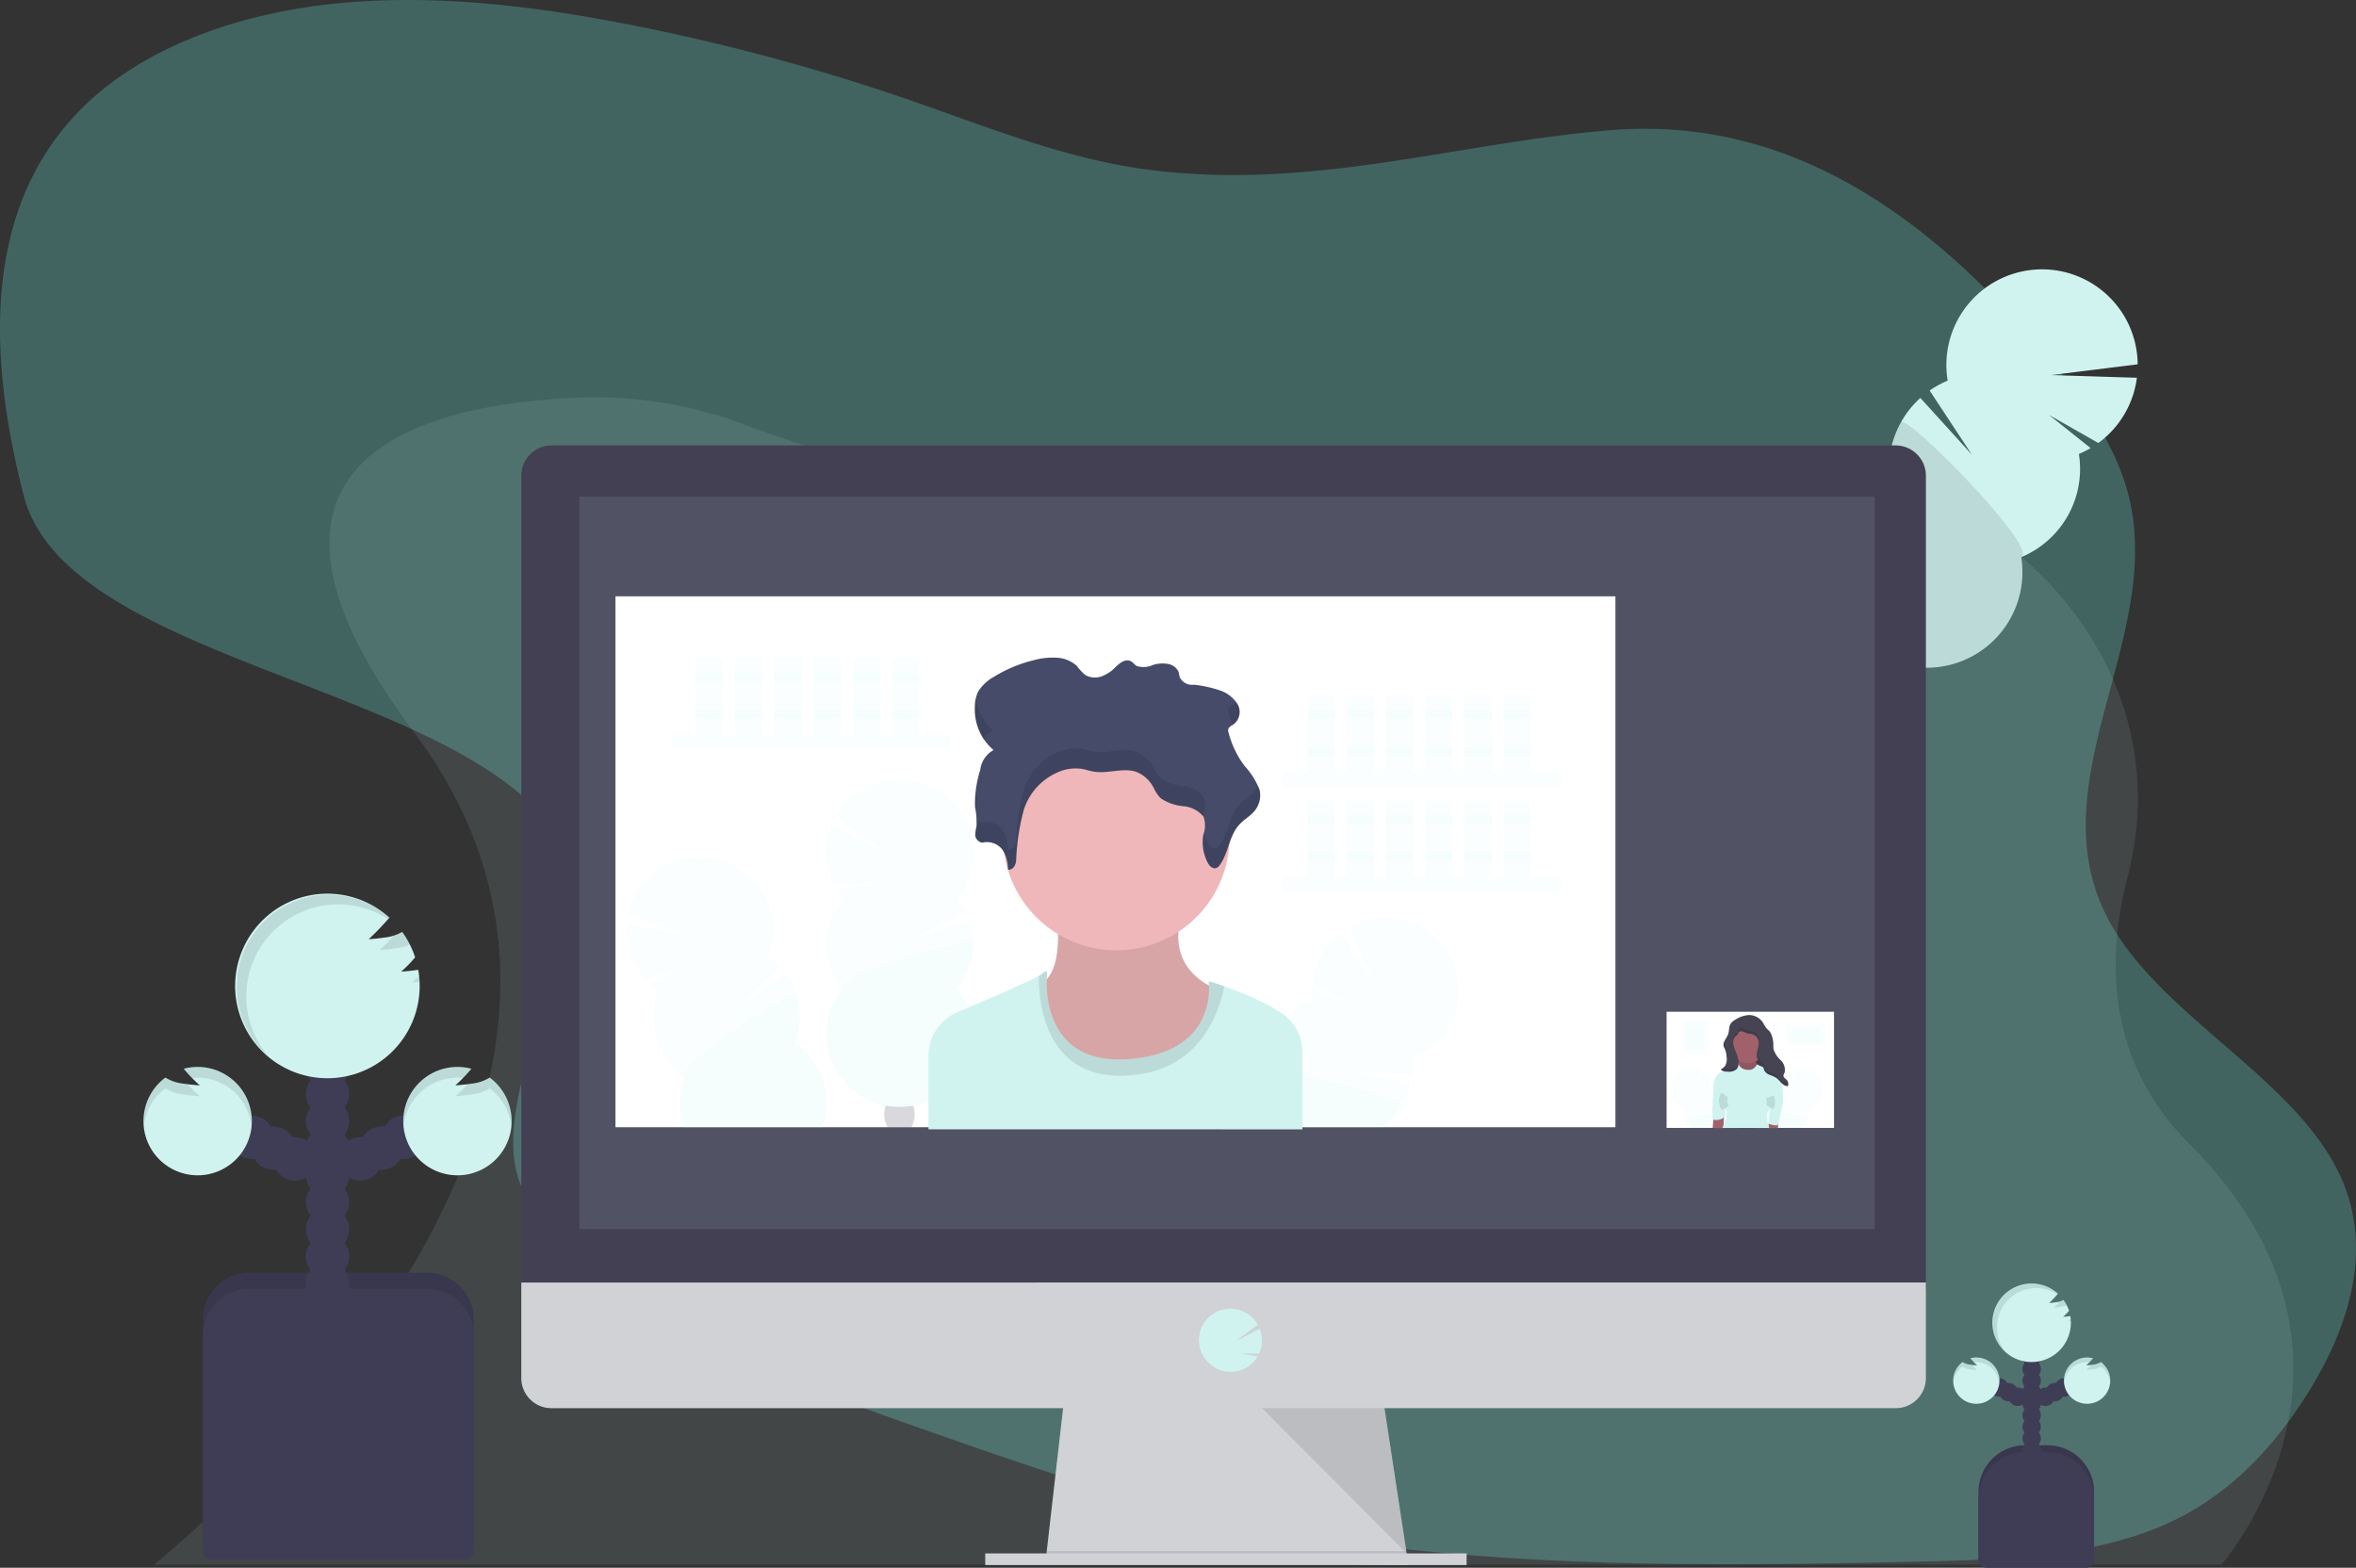 <svg xmlns="http://www.w3.org/2000/svg" width="285.984" height="190.324" viewBox="0 0 285.984 190.324">
  <rect x="0" y="0" width="285.984" height="190.324" fill="#333333" stroke="none"/>
  <g id="Group_570" data-name="Group 570" transform="translate(498.172 -1094.293)">
    <path id="Path_3057" data-name="Path 3057" d="M219.158,61.718c-10.239-1.286-19.817-5.236-29.482-8.576a253.922,253.922,0,0,0-32.831-8.884c-11.841-2.37-24.047-3.915-35.919-2.811S97.474,46.526,89.9,53.79c-12.827,12.321-11.745,31-7.508,47.458,5.028,19.53,49.1,22.613,63.329,39.247,10.113,11.824-12.577,38.282,0,48.443,7.11,5.733,14.286,11.507,22.591,16.015,7.726,4.189,16.256,7.192,24.726,10.152,9.044,3.164,18.11,6.346,27.449,8.766,29.806,7.721,61.183,7.48,91.863,6.792,10.8-.239,22.083-.633,31.141-5.049,7.058-3.452,12.088-9.045,15.9-15.008,4.986-7.813,8.135-17.137,4.594-25.851-5.22-12.853-23.111-20.425-29.067-33.083-7.632-16.242,7.193-33.411,3-50.318-1.745-7.034-6.665-13.391-11.879-19.32C313.6,67.9,297.067,55.021,274.85,56.9,256.039,58.491,238.882,64.2,219.158,61.718Z" transform="translate(-577.684 1053.208)" fill="#63d7cb" opacity="0.3"/>
    <g id="Group_569" data-name="Group 569" transform="translate(301.239 -96)">
      <path id="Path_2987" data-name="Path 2987" d="M284.745,301.1a42.7,42.7,0,0,1-3.706,7.118,30.806,30.806,0,0,1-2.245,3.085l-.025.029H27.8l.045-.032c.226-.176,1.551-1.249,3.613-3.085,1.479-1.319,3.335-3.031,5.42-5.09,17.047-16.767,49.794-56.456,22.521-92.814-25.353-33.8,1.944-39.935,19.952-40.648a51.545,51.545,0,0,1,20.295,3.317,180.129,180.129,0,0,0,43.331,10.23q.976.111,1.969.212a189.736,189.736,0,0,0,31.566.571h0c.309-.016.621-.038.935-.061a187.828,187.828,0,0,0,30.875-4.778c.657-.16,1.305-.312,1.951-.452,33.79-7.818,64.94,18.827,57.154,48.941-2.882,11.135-2.15,23.009,7.452,32.611C290.584,275.94,288.672,291.377,284.745,301.1Z" transform="translate(-808.535 1068.907)" fill="#d0f3f0" opacity="0.1"/>
      <ellipse id="Ellipse_284" data-name="Ellipse 284" cx="3.173" cy="2.423" rx="3.173" ry="2.423" transform="matrix(0.488, -0.873, 0.873, 0.488, -582.95, 1286.042)" fill="#3f3d56"/>
      <ellipse id="Ellipse_285" data-name="Ellipse 285" cx="3.173" cy="2.423" rx="3.173" ry="2.423" transform="matrix(0.488, -0.873, 0.873, 0.488, -581.058, 1282.657)" fill="#3f3d56"/>
      <ellipse id="Ellipse_286" data-name="Ellipse 286" cx="3.173" cy="2.423" rx="3.173" ry="2.423" transform="matrix(0.488, -0.873, 0.873, 0.488, -579.165, 1279.273)" fill="#3f3d56"/>
      <ellipse id="Ellipse_287" data-name="Ellipse 287" cx="3.173" cy="2.423" rx="3.173" ry="2.423" transform="matrix(0.488, -0.873, 0.873, 0.488, -577.273, 1275.886)" fill="#3f3d56"/>
      <ellipse id="Ellipse_288" data-name="Ellipse 288" cx="3.173" cy="2.423" rx="3.173" ry="2.423" transform="matrix(0.488, -0.873, 0.873, 0.488, -575.383, 1272.503)" fill="#3f3d56"/>
      <ellipse id="Ellipse_289" data-name="Ellipse 289" cx="3.173" cy="2.423" rx="3.173" ry="2.423" transform="matrix(0.488, -0.873, 0.873, 0.488, -573.489, 1269.118)" fill="#3f3d56"/>
      <ellipse id="Ellipse_290" data-name="Ellipse 290" cx="3.173" cy="2.423" rx="3.173" ry="2.423" transform="matrix(0.488, -0.873, 0.873, 0.488, -571.596, 1265.734)" fill="#3f3d56"/>
      <path id="Path_2988" data-name="Path 2988" d="M959.425,123.242a11.833,11.833,0,0,0,1.436-.718l-5.047-4.022,5.982,3.405a11.633,11.633,0,0,0,4.681-7.92l-10.4-.325,10.494-1.308a11.61,11.61,0,1,0-23.063,1.983,11.667,11.667,0,0,0-2.188,1.2l5.124,7.782-6.249-6.883a11.612,11.612,0,0,0-3.688,10.429,11.607,11.607,0,1,0,15.93,8.9,11.605,11.605,0,0,0,7-12.529Z" transform="translate(-1506.501 1122.165)" fill="#d0f3f0"/>
      <path id="Path_2989" data-name="Path 2989" d="M937.827,182.811a11.578,11.578,0,0,0-1.323,7.477,11.607,11.607,0,1,0,15.93,8.9C954.744,198.228,938.464,181.682,937.827,182.811Z" transform="translate(-1506.501 1058.744)" opacity="0.1"/>
      <path id="Path_2990" data-name="Path 2990" d="M992.036,631.77h2.735a5.646,5.646,0,0,1,5.646,5.646v8.38H986.39v-8.38A5.646,5.646,0,0,1,992.036,631.77Z" transform="translate(-1545.64 733.979)" fill="#3f3d56"/>
      <path id="Path_2991" data-name="Path 2991" d="M992.036,631.77h2.735a5.646,5.646,0,0,1,5.646,5.646v8.38H986.39v-8.38A5.646,5.646,0,0,1,992.036,631.77Z" transform="translate(-1545.64 733.979)" opacity="0.1"/>
      <circle id="Ellipse_291" data-name="Ellipse 291" cx="1.122" cy="1.122" r="1.122" transform="translate(-553.918 1366.591)" fill="#3f3d56"/>
      <circle id="Ellipse_292" data-name="Ellipse 292" cx="1.122" cy="1.122" r="1.122" transform="translate(-553.918 1365.189)" fill="#3f3d56"/>
      <circle id="Ellipse_293" data-name="Ellipse 293" cx="1.122" cy="1.122" r="1.122" transform="translate(-553.918 1363.784)" fill="#3f3d56"/>
      <circle id="Ellipse_294" data-name="Ellipse 294" cx="1.122" cy="1.122" r="1.122" transform="translate(-553.918 1362.382)" fill="#3f3d56"/>
      <circle id="Ellipse_295" data-name="Ellipse 295" cx="1.122" cy="1.122" r="1.122" transform="translate(-553.918 1360.979)" fill="#3f3d56"/>
      <circle id="Ellipse_296" data-name="Ellipse 296" cx="1.122" cy="1.122" r="1.122" transform="translate(-553.918 1359.577)" fill="#3f3d56"/>
      <circle id="Ellipse_297" data-name="Ellipse 297" cx="1.122" cy="1.122" r="1.122" transform="translate(-553.918 1358.175)" fill="#3f3d56"/>
      <circle id="Ellipse_298" data-name="Ellipse 298" cx="1.122" cy="1.122" r="1.122" transform="translate(-552.236 1358.735)" fill="#3f3d56"/>
      <circle id="Ellipse_299" data-name="Ellipse 299" cx="1.122" cy="1.122" r="1.122" transform="translate(-551.113 1358.175)" fill="#3f3d56"/>
      <circle id="Ellipse_300" data-name="Ellipse 300" cx="1.122" cy="1.122" r="1.122" transform="translate(-549.991 1357.612)" fill="#3f3d56"/>
      <circle id="Ellipse_301" data-name="Ellipse 301" cx="1.122" cy="1.122" r="1.122" transform="translate(-553.918 1356.772)" fill="#3f3d56"/>
      <circle id="Ellipse_302" data-name="Ellipse 302" cx="1.122" cy="1.122" r="1.122" transform="translate(-553.918 1355.37)" fill="#3f3d56"/>
      <circle id="Ellipse_303" data-name="Ellipse 303" cx="1.122" cy="1.122" r="1.122" transform="translate(-553.918 1353.965)" fill="#3f3d56"/>
      <circle id="Ellipse_304" data-name="Ellipse 304" cx="1.122" cy="1.122" r="1.122" transform="translate(-553.918 1352.563)" fill="#3f3d56"/>
      <path id="Path_2992" data-name="Path 2992" d="M1025.447,649.952q-.418.061-.84.088a6.441,6.441,0,0,0,.723-.741,4.733,4.733,0,0,0-.677-1.317,2.334,2.334,0,0,1-.9.287c-.278.041-.558.07-.838.088a15.027,15.027,0,0,0,1.073-1.129,4.765,4.765,0,1,0,1.565,3.525,4.67,4.67,0,0,0-.072-.82Z" transform="translate(-1573.59 700.116)" fill="#d0f3f0"/>
      <path id="Path_2993" data-name="Path 2993" d="M1059,686.313a2.208,2.208,0,0,1-.944.316c-.278.041-.558.07-.838.088a8.23,8.23,0,0,0,.831-.863,2.9,2.9,0,0,0-.718-.095,2.809,2.809,0,1,0,1.669.553Z" transform="translate(-1603.394 669.33)" fill="#d0f3f0"/>
      <circle id="Ellipse_305" data-name="Ellipse 305" cx="1.122" cy="1.122" r="1.122" transform="translate(-555.603 1358.735)" fill="#3f3d56"/>
      <circle id="Ellipse_306" data-name="Ellipse 306" cx="1.122" cy="1.122" r="1.122" transform="translate(-556.725 1358.175)" fill="#3f3d56"/>
      <circle id="Ellipse_307" data-name="Ellipse 307" cx="1.122" cy="1.122" r="1.122" transform="translate(-557.845 1357.612)" fill="#3f3d56"/>
      <path id="Path_2994" data-name="Path 2994" d="M996.108,686.313a2.208,2.208,0,0,0,.944.316c.278.041.558.07.838.088a8.231,8.231,0,0,1-.831-.863,2.9,2.9,0,0,1,.718-.095,2.809,2.809,0,1,1-1.669.553Z" transform="translate(-1557.297 669.33)" fill="#d0f3f0"/>
      <path id="Path_2995" data-name="Path 2995" d="M992.036,635.5h2.735a5.646,5.646,0,0,1,5.646,5.646v7.423a.957.957,0,0,1-.957.958H987.348a.958.958,0,0,1-.958-.958v-7.423A5.646,5.646,0,0,1,992.036,635.5Z" transform="translate(-1545.64 731.091)" fill="#3f3d56"/>
      <g id="Group_561" data-name="Group 561" transform="translate(-557.5 1346.173)" opacity="0.1">
        <path id="Path_2996" data-name="Path 2996" d="M1056.9,664.88a3.659,3.659,0,0,1-.364.343,3.635,3.635,0,0,0,.384-.034C1056.919,665.085,1056.915,664.982,1056.9,664.88Z" transform="translate(-1047.462 -660.678)"/>
        <path id="Path_2997" data-name="Path 2997" d="M1049.09,655.735c.28-.018.56-.047.838-.088a2.627,2.627,0,0,0,.729-.2,5.125,5.125,0,0,0-.393-.648,1.7,1.7,0,0,1-.452.192A6.68,6.68,0,0,1,1049.09,655.735Z" transform="translate(-1041.694 -652.875)"/>
        <path id="Path_2998" data-name="Path 2998" d="M1016.834,651.544a4.76,4.76,0,0,1,7.339-4.011l.072-.077a4.765,4.765,0,1,0-6.283,7.165A4.742,4.742,0,0,1,1016.834,651.544Z" transform="translate(-1016.34 -646.275)"/>
      </g>
      <g id="Group_562" data-name="Group 562" transform="translate(-548.864 1355.09)" opacity="0.1">
        <path id="Path_2999" data-name="Path 2999" d="M1066.48,689.153c.28-.02.56-.05.838-.09a2.208,2.208,0,0,0,.944-.314,2.8,2.8,0,0,1,1.129,1.987,2.643,2.643,0,0,0,.016-.3,2.8,2.8,0,0,0-1.129-2.258,2.208,2.208,0,0,1-.944.316l-.226.027A5.558,5.558,0,0,1,1066.48,689.153Z" transform="translate(-1063.793 -687.633)"/>
        <path id="Path_3000" data-name="Path 3000" d="M1057.385,686.32a1.289,1.289,0,0,1,.28.02c.147-.156.291-.323.438-.486a2.9,2.9,0,0,0-.718-.095,2.8,2.8,0,0,0-2.8,2.8,1.923,1.923,0,0,0,.014.28A2.807,2.807,0,0,1,1057.385,686.32Z" transform="translate(-1054.58 -685.76)"/>
      </g>
      <g id="Group_563" data-name="Group 563" transform="translate(-562.343 1355.09)" opacity="0.1">
        <path id="Path_3001" data-name="Path 3001" d="M997.817,689.153c-.28-.02-.56-.05-.838-.09a2.208,2.208,0,0,1-.944-.314,2.8,2.8,0,0,0-1.129,1.987,2.615,2.615,0,0,1-.016-.3,2.8,2.8,0,0,1,1.129-2.258,2.209,2.209,0,0,0,.944.316l.226.027A5.751,5.751,0,0,0,997.817,689.153Z" transform="translate(-994.89 -687.633)"/>
        <path id="Path_3002" data-name="Path 3002" d="M1004.888,686.32a1.289,1.289,0,0,0-.28.02c-.147-.156-.291-.323-.438-.486a2.9,2.9,0,0,1,.718-.095,2.8,2.8,0,0,1,2.8,2.8,1.89,1.89,0,0,1-.014.28A2.807,2.807,0,0,0,1004.888,686.32Z" transform="translate(-1002.074 -685.76)"/>
      </g>
      <path id="Path_3003" data-name="Path 3003" d="M37.646,539H59.221a5.646,5.646,0,0,1,5.646,5.646v27.209H32V544.646A5.646,5.646,0,0,1,37.646,539Z" transform="translate(-806.774 805.799)" fill="#3f3d56"/>
      <path id="Path_3004" data-name="Path 3004" d="M37.646,539H59.221a5.646,5.646,0,0,1,5.646,5.646v27.209H32V544.646A5.646,5.646,0,0,1,37.646,539Z" transform="translate(-806.774 805.799)" opacity="0.1"/>
      <circle id="Ellipse_308" data-name="Ellipse 308" cx="2.629" cy="2.629" r="2.629" transform="translate(-762.279 1346.762)" fill="#3f3d56"/>
      <circle id="Ellipse_309" data-name="Ellipse 309" cx="2.629" cy="2.629" r="2.629" transform="translate(-762.279 1343.476)" fill="#3f3d56"/>
      <circle id="Ellipse_310" data-name="Ellipse 310" cx="2.629" cy="2.629" r="2.629" transform="translate(-762.279 1340.188)" fill="#3f3d56"/>
      <circle id="Ellipse_311" data-name="Ellipse 311" cx="2.629" cy="2.629" r="2.629" transform="translate(-762.279 1336.902)" fill="#3f3d56"/>
      <circle id="Ellipse_312" data-name="Ellipse 312" cx="2.629" cy="2.629" r="2.629" transform="translate(-762.279 1333.614)" fill="#3f3d56"/>
      <circle id="Ellipse_313" data-name="Ellipse 313" cx="2.629" cy="2.629" r="2.629" transform="translate(-762.279 1330.328)" fill="#3f3d56"/>
      <circle id="Ellipse_314" data-name="Ellipse 314" cx="2.629" cy="2.629" r="2.629" transform="translate(-762.279 1327.043)" fill="#3f3d56"/>
      <circle id="Ellipse_315" data-name="Ellipse 315" cx="2.629" cy="2.629" r="2.629" transform="translate(-758.336 1328.357)" fill="#3f3d56"/>
      <circle id="Ellipse_316" data-name="Ellipse 316" cx="2.629" cy="2.629" r="2.629" transform="translate(-755.707 1327.043)" fill="#3f3d56"/>
      <circle id="Ellipse_317" data-name="Ellipse 317" cx="2.629" cy="2.629" r="2.629" transform="translate(-753.076 1325.726)" fill="#3f3d56"/>
      <circle id="Ellipse_318" data-name="Ellipse 318" cx="2.629" cy="2.629" r="2.629" transform="translate(-762.279 1323.755)" fill="#3f3d56"/>
      <circle id="Ellipse_319" data-name="Ellipse 319" cx="2.629" cy="2.629" r="2.629" transform="translate(-762.279 1320.469)" fill="#3f3d56"/>
      <circle id="Ellipse_320" data-name="Ellipse 320" cx="2.629" cy="2.629" r="2.629" transform="translate(-762.279 1317.181)" fill="#3f3d56"/>
      <circle id="Ellipse_321" data-name="Ellipse 321" cx="2.629" cy="2.629" r="2.629" transform="translate(-762.279 1313.895)" fill="#3f3d56"/>
      <path id="Path_3005" data-name="Path 3005" d="M93.592,445.7q-.978.142-1.965.208a15.307,15.307,0,0,0,1.691-1.737,11.145,11.145,0,0,0-1.567-3.085,5.36,5.36,0,0,1-2.1.677c-.65.095-1.308.165-1.965.21a35.423,35.423,0,0,0,2.513-2.62,11.2,11.2,0,1,0,3.5,6.337Z" transform="translate(-842.341 862.34)" fill="#d0f3f0"/>
      <path id="Path_3006" data-name="Path 3006" d="M172.358,530.854a5.175,5.175,0,0,1-2.211.736c-.653.1-1.307.165-1.965.21a18.49,18.49,0,0,0,1.947-2.019,6.578,6.578,0,1,0,2.229,1.073Z" transform="translate(-912.324 790.256)" fill="#d0f3f0"/>
      <circle id="Ellipse_322" data-name="Ellipse 322" cx="2.629" cy="2.629" r="2.629" transform="translate(-766.224 1328.357)" fill="#3f3d56"/>
      <circle id="Ellipse_323" data-name="Ellipse 323" cx="2.629" cy="2.629" r="2.629" transform="translate(-768.853 1327.043)" fill="#3f3d56"/>
      <circle id="Ellipse_324" data-name="Ellipse 324" cx="2.629" cy="2.629" r="2.629" transform="translate(-771.481 1325.726)" fill="#3f3d56"/>
      <path id="Path_3007" data-name="Path 3007" d="M24.872,530.854a5.175,5.175,0,0,0,2.213.736c.65.1,1.305.165,1.962.21a18.49,18.49,0,0,1-1.947-2.019,6.578,6.578,0,1,1-2.229,1.073Z" transform="translate(-804.207 790.256)" fill="#d0f3f0"/>
      <path id="Path_3008" data-name="Path 3008" d="M37.646,547.69H59.221a5.646,5.646,0,0,1,5.646,5.646V579.6a.958.958,0,0,1-.957.957H32.962A.957.957,0,0,1,32,579.6V553.336A5.646,5.646,0,0,1,37.646,547.69Z" transform="translate(-806.774 799.072)" fill="#3f3d56"/>
      <g id="Group_564" data-name="Group 564" transform="translate(-770.669 1298.92)" opacity="0.1">
        <path id="Path_3009" data-name="Path 3009" d="M167.409,480.61a8.5,8.5,0,0,1-.849.8c.3-.02.6-.047.9-.077C167.452,481.093,167.436,480.849,167.409,480.61Z" transform="translate(-145.291 -470.767)"/>
        <path id="Path_3010" data-name="Path 3010" d="M149.1,459.224c.657-.045,1.312-.113,1.962-.21a6.258,6.258,0,0,0,1.712-.452,11.414,11.414,0,0,0-.921-1.522,3.879,3.879,0,0,1-1.052.452,15.626,15.626,0,0,1-1.7,1.732Z" transform="translate(-131.774 -452.52)"/>
        <path id="Path_3011" data-name="Path 3011" d="M73.532,449.372a11.153,11.153,0,0,1,17.2-9.4c.056-.059.113-.124.169-.181A11.164,11.164,0,1,0,76.18,456.586,11.113,11.113,0,0,1,73.532,449.372Z" transform="translate(-72.374 -437.025)"/>
      </g>
      <g id="Group_565" data-name="Group 565" transform="translate(-750.453 1319.816)" opacity="0.1">
        <path id="Path_3012" data-name="Path 3012" d="M189.85,537.551q.985-.063,1.965-.21a5.166,5.166,0,0,0,2.211-.736,6.563,6.563,0,0,1,2.633,4.654,6.88,6.88,0,0,0,.036-.693,6.549,6.549,0,0,0-2.662-5.275,5.177,5.177,0,0,1-2.211.736c-.174.025-.346.045-.517.065A13.02,13.02,0,0,1,189.85,537.551Z" transform="translate(-183.538 -533.996)"/>
        <path id="Path_3013" data-name="Path 3013" d="M168.471,530.869a6.352,6.352,0,0,1,.659.045c.343-.366.677-.754,1.023-1.129a6.549,6.549,0,0,0-8.254,6.348c0,.226.011.452.032.657A6.574,6.574,0,0,1,168.471,530.869Z" transform="translate(-161.9 -529.56)"/>
      </g>
      <g id="Group_566" data-name="Group 566" transform="translate(-782 1319.816)" opacity="0.1">
        <path id="Path_3014" data-name="Path 3014" d="M29.038,537.551q-.985-.063-1.962-.21a5.115,5.115,0,0,1-2.213-.736,6.563,6.563,0,0,0-2.626,4.654,6.876,6.876,0,0,1-.036-.693,6.549,6.549,0,0,1,2.665-5.275,5.176,5.176,0,0,0,2.213.736c.172.025.343.045.515.065a13.213,13.213,0,0,0,1.445,1.459Z" transform="translate(-22.2 -533.996)"/>
        <path id="Path_3015" data-name="Path 3015" d="M45.542,530.869a6.351,6.351,0,0,0-.659.045c-.343-.366-.677-.754-1.023-1.129a6.549,6.549,0,0,1,8.254,6.348,4.436,4.436,0,0,1-.032.657A6.574,6.574,0,0,0,45.542,530.869Z" transform="translate(-38.969 -529.56)"/>
      </g>
      <path id="Path_3016" data-name="Path 3016" d="M529.016,626.464,484.98,625.9l.129-1.129,2.13-18.63h38.672l2.845,18.63.217,1.411Z" transform="translate(-1157.46 753.821)" fill="#d0d2d5"/>
      <path id="Path_3017" data-name="Path 3017" d="M528.973,690.051H507l-22.018-.282.129-1.129h43.647Z" transform="translate(-1157.46 689.951)" opacity="0.1"/>
      <rect id="Rectangle_1415" data-name="Rectangle 1415" width="58.432" height="1.411" transform="translate(-679.819 1378.874)" fill="#d0d2d5"/>
      <path id="Path_3018" data-name="Path 3018" d="M395.8,199.144a3.676,3.676,0,0,0-3.656-3.694H228.958a3.676,3.676,0,0,0-3.658,3.694v98.911H395.8Z" transform="translate(-961.435 1048.916)" fill="#444053"/>
      <path id="Path_3019" data-name="Path 3019" d="M225.3,645.45v11.587a3.656,3.656,0,0,0,3.658,3.667H392.141a3.656,3.656,0,0,0,3.656-3.656v-11.6Z" transform="translate(-961.435 700.537)" fill="#d0d2d5"/>
      <rect id="Rectangle_1416" data-name="Rectangle 1416" width="157.23" height="88.918" transform="translate(-729.078 1250.577)" fill="#d0f3f0" opacity="0.1"/>
      <path id="Path_3020" data-name="Path 3020" d="M593.392,667.209a3.814,3.814,0,0,0,3-1.454h0a4.1,4.1,0,0,0,.3-.436l-2.091-.343,2.258.016a3.8,3.8,0,0,0,.072-3.019l-3.033,1.581,2.8-2.055a3.81,3.81,0,1,0-6.294,4.245h0A3.81,3.81,0,0,0,593.392,667.209Z" transform="translate(-1243.432 689.627)" fill="#d0f3f0"/>
      <path id="Path_3021" data-name="Path 3021" d="M601.23,611.76,618.8,629.4,616.1,611.76Z" transform="translate(-1247.458 749.47)" opacity="0.1"/>
      <rect id="Rectangle_1417" data-name="Rectangle 1417" width="121.38" height="64.452" transform="translate(-724.702 1262.685)" fill="#fff"/>
      <rect id="Rectangle_1418" data-name="Rectangle 1418" width="33.856" height="1.755" transform="translate(-717.932 1279.486)" fill="#d0f3f0" opacity="0.1"/>
      <rect id="Rectangle_1419" data-name="Rectangle 1419" width="3.261" height="9.279" transform="translate(-714.921 1270.207)" fill="#d0f3f0" opacity="0.1"/>
      <rect id="Rectangle_1420" data-name="Rectangle 1420" width="3.261" height="9.279" transform="translate(-710.156 1270.207)" fill="#d0f3f0" opacity="0.1"/>
      <rect id="Rectangle_1421" data-name="Rectangle 1421" width="3.261" height="9.279" transform="translate(-705.392 1270.207)" fill="#d0f3f0" opacity="0.1"/>
      <rect id="Rectangle_1422" data-name="Rectangle 1422" width="3.261" height="9.279" transform="translate(-700.627 1270.207)" fill="#d0f3f0" opacity="0.1"/>
      <rect id="Rectangle_1423" data-name="Rectangle 1423" width="3.261" height="9.279" transform="translate(-695.862 1270.207)" fill="#d0f3f0" opacity="0.1"/>
      <rect id="Rectangle_1424" data-name="Rectangle 1424" width="3.261" height="9.279" transform="translate(-691.097 1270.207)" fill="#d0f3f0" opacity="0.1"/>
      <rect id="Rectangle_1425" data-name="Rectangle 1425" width="3.261" height="1.003" transform="translate(-714.921 1271.964)" fill="#d0f3f0" opacity="0.1"/>
      <rect id="Rectangle_1426" data-name="Rectangle 1426" width="3.261" height="1.003" transform="translate(-710.156 1271.964)" fill="#d0f3f0" opacity="0.1"/>
      <rect id="Rectangle_1427" data-name="Rectangle 1427" width="3.261" height="1.003" transform="translate(-705.392 1271.964)" fill="#d0f3f0" opacity="0.1"/>
      <rect id="Rectangle_1428" data-name="Rectangle 1428" width="3.261" height="1.003" transform="translate(-700.627 1271.964)" fill="#d0f3f0" opacity="0.1"/>
      <rect id="Rectangle_1429" data-name="Rectangle 1429" width="3.261" height="1.003" transform="translate(-695.862 1271.964)" fill="#d0f3f0" opacity="0.1"/>
      <rect id="Rectangle_1430" data-name="Rectangle 1430" width="3.261" height="1.003" transform="translate(-691.097 1271.964)" fill="#d0f3f0" opacity="0.1"/>
      <rect id="Rectangle_1431" data-name="Rectangle 1431" width="3.261" height="1.003" transform="translate(-714.921 1276.479)" fill="#d0f3f0" opacity="0.1"/>
      <rect id="Rectangle_1432" data-name="Rectangle 1432" width="3.261" height="1.003" transform="translate(-710.156 1276.479)" fill="#d0f3f0" opacity="0.1"/>
      <rect id="Rectangle_1433" data-name="Rectangle 1433" width="3.261" height="1.003" transform="translate(-705.392 1276.479)" fill="#d0f3f0" opacity="0.1"/>
      <rect id="Rectangle_1434" data-name="Rectangle 1434" width="3.261" height="1.003" transform="translate(-700.627 1276.479)" fill="#d0f3f0" opacity="0.1"/>
      <rect id="Rectangle_1435" data-name="Rectangle 1435" width="3.261" height="1.003" transform="translate(-695.862 1276.479)" fill="#d0f3f0" opacity="0.1"/>
      <rect id="Rectangle_1436" data-name="Rectangle 1436" width="3.261" height="1.003" transform="translate(-691.097 1276.479)" fill="#d0f3f0" opacity="0.1"/>
      <rect id="Rectangle_1437" data-name="Rectangle 1437" width="33.856" height="1.755" transform="translate(-643.699 1284.001)" fill="#d0f3f0" opacity="0.1"/>
      <rect id="Rectangle_1438" data-name="Rectangle 1438" width="3.261" height="9.279" transform="translate(-640.688 1274.722)" fill="#d0f3f0" opacity="0.1"/>
      <rect id="Rectangle_1439" data-name="Rectangle 1439" width="3.261" height="9.279" transform="translate(-635.924 1274.722)" fill="#d0f3f0" opacity="0.1"/>
      <rect id="Rectangle_1440" data-name="Rectangle 1440" width="3.261" height="9.279" transform="translate(-631.159 1274.722)" fill="#d0f3f0" opacity="0.1"/>
      <rect id="Rectangle_1441" data-name="Rectangle 1441" width="3.261" height="9.279" transform="translate(-626.394 1274.722)" fill="#d0f3f0" opacity="0.1"/>
      <rect id="Rectangle_1442" data-name="Rectangle 1442" width="3.261" height="9.279" transform="translate(-621.629 1274.722)" fill="#d0f3f0" opacity="0.1"/>
      <rect id="Rectangle_1443" data-name="Rectangle 1443" width="3.261" height="9.279" transform="translate(-616.864 1274.722)" fill="#d0f3f0" opacity="0.1"/>
      <rect id="Rectangle_1444" data-name="Rectangle 1444" width="3.261" height="1.003" transform="translate(-640.688 1276.479)" fill="#d0f3f0" opacity="0.1"/>
      <rect id="Rectangle_1445" data-name="Rectangle 1445" width="3.261" height="1.003" transform="translate(-635.924 1276.479)" fill="#d0f3f0" opacity="0.1"/>
      <rect id="Rectangle_1446" data-name="Rectangle 1446" width="3.261" height="1.003" transform="translate(-631.159 1276.479)" fill="#d0f3f0" opacity="0.1"/>
      <rect id="Rectangle_1447" data-name="Rectangle 1447" width="3.261" height="1.003" transform="translate(-626.394 1276.479)" fill="#d0f3f0" opacity="0.1"/>
      <rect id="Rectangle_1448" data-name="Rectangle 1448" width="3.261" height="1.003" transform="translate(-621.629 1276.479)" fill="#d0f3f0" opacity="0.1"/>
      <rect id="Rectangle_1449" data-name="Rectangle 1449" width="3.261" height="1.003" transform="translate(-616.864 1276.479)" fill="#d0f3f0" opacity="0.1"/>
      <rect id="Rectangle_1450" data-name="Rectangle 1450" width="3.261" height="1.003" transform="translate(-640.688 1280.993)" fill="#d0f3f0" opacity="0.1"/>
      <rect id="Rectangle_1451" data-name="Rectangle 1451" width="3.261" height="1.003" transform="translate(-635.924 1280.993)" fill="#d0f3f0" opacity="0.1"/>
      <rect id="Rectangle_1452" data-name="Rectangle 1452" width="3.261" height="1.003" transform="translate(-631.159 1280.993)" fill="#d0f3f0" opacity="0.1"/>
      <rect id="Rectangle_1453" data-name="Rectangle 1453" width="3.261" height="1.003" transform="translate(-626.394 1280.993)" fill="#d0f3f0" opacity="0.1"/>
      <rect id="Rectangle_1454" data-name="Rectangle 1454" width="3.261" height="1.003" transform="translate(-621.629 1280.993)" fill="#d0f3f0" opacity="0.1"/>
      <rect id="Rectangle_1455" data-name="Rectangle 1455" width="3.261" height="1.003" transform="translate(-616.864 1280.993)" fill="#d0f3f0" opacity="0.1"/>
      <rect id="Rectangle_1456" data-name="Rectangle 1456" width="33.856" height="1.755" transform="translate(-643.699 1296.791)" fill="#d0f3f0" opacity="0.1"/>
      <rect id="Rectangle_1457" data-name="Rectangle 1457" width="3.261" height="9.279" transform="translate(-640.688 1287.512)" fill="#d0f3f0" opacity="0.1"/>
      <rect id="Rectangle_1458" data-name="Rectangle 1458" width="3.261" height="9.279" transform="translate(-635.924 1287.512)" fill="#d0f3f0" opacity="0.1"/>
      <rect id="Rectangle_1459" data-name="Rectangle 1459" width="3.261" height="9.279" transform="translate(-631.159 1287.512)" fill="#d0f3f0" opacity="0.1"/>
      <rect id="Rectangle_1460" data-name="Rectangle 1460" width="3.261" height="9.279" transform="translate(-626.394 1287.512)" fill="#d0f3f0" opacity="0.1"/>
      <rect id="Rectangle_1461" data-name="Rectangle 1461" width="3.261" height="9.279" transform="translate(-621.629 1287.512)" fill="#d0f3f0" opacity="0.1"/>
      <rect id="Rectangle_1462" data-name="Rectangle 1462" width="3.261" height="9.279" transform="translate(-616.864 1287.512)" fill="#d0f3f0" opacity="0.1"/>
      <rect id="Rectangle_1463" data-name="Rectangle 1463" width="3.261" height="1.003" transform="translate(-640.688 1289.267)" fill="#d0f3f0" opacity="0.1"/>
      <rect id="Rectangle_1464" data-name="Rectangle 1464" width="3.261" height="1.003" transform="translate(-635.924 1289.267)" fill="#d0f3f0" opacity="0.1"/>
      <rect id="Rectangle_1465" data-name="Rectangle 1465" width="3.261" height="1.003" transform="translate(-631.159 1289.267)" fill="#d0f3f0" opacity="0.1"/>
      <rect id="Rectangle_1466" data-name="Rectangle 1466" width="3.261" height="1.003" transform="translate(-626.394 1289.267)" fill="#d0f3f0" opacity="0.1"/>
      <rect id="Rectangle_1467" data-name="Rectangle 1467" width="3.261" height="1.003" transform="translate(-621.629 1289.267)" fill="#d0f3f0" opacity="0.1"/>
      <rect id="Rectangle_1468" data-name="Rectangle 1468" width="3.261" height="1.003" transform="translate(-616.864 1289.267)" fill="#d0f3f0" opacity="0.1"/>
      <rect id="Rectangle_1469" data-name="Rectangle 1469" width="3.261" height="1.003" transform="translate(-640.688 1293.781)" fill="#d0f3f0" opacity="0.1"/>
      <rect id="Rectangle_1470" data-name="Rectangle 1470" width="3.261" height="1.003" transform="translate(-635.924 1293.781)" fill="#d0f3f0" opacity="0.1"/>
      <rect id="Rectangle_1471" data-name="Rectangle 1471" width="3.261" height="1.003" transform="translate(-631.159 1293.781)" fill="#d0f3f0" opacity="0.1"/>
      <rect id="Rectangle_1472" data-name="Rectangle 1472" width="3.261" height="1.003" transform="translate(-626.394 1293.781)" fill="#d0f3f0" opacity="0.1"/>
      <rect id="Rectangle_1473" data-name="Rectangle 1473" width="3.261" height="1.003" transform="translate(-621.629 1293.781)" fill="#d0f3f0" opacity="0.1"/>
      <rect id="Rectangle_1474" data-name="Rectangle 1474" width="3.261" height="1.003" transform="translate(-616.864 1293.781)" fill="#d0f3f0" opacity="0.1"/>
      <path id="Path_3022" data-name="Path 3022" d="M391.31,389.514a8.936,8.936,0,0,1-.691-1.016l4.876-.8-5.282.043a8.9,8.9,0,0,1-.169-7.041l7.073,3.67-6.522-4.794a8.886,8.886,0,1,1,14.679,9.936,8.885,8.885,0,0,1,1.018,1.617l-6.323,3.286,6.745-2.258a8.882,8.882,0,0,1-1.432,8.342,8.886,8.886,0,1,1-13.967,0,8.886,8.886,0,0,1,0-10.986Z" transform="translate(-1088.477 909.818)" fill="#d0f3f0" opacity="0.1"/>
      <path id="Path_3023" data-name="Path 3023" d="M407.206,462.73a8.848,8.848,0,0,1-1.9,5.492,8.886,8.886,0,1,1-13.967,0C390.147,466.712,407.206,461.732,407.206,462.73Z" transform="translate(-1088.504 842.096)" fill="#d0f3f0" opacity="0.1"/>
      <path id="Path_3024" data-name="Path 3024" d="M423.719,552.971c.016.025.027.05.043.075h-3.017c.016-.025.027-.05.043-.075a2.935,2.935,0,0,1-.388-1.486,3.059,3.059,0,0,1,.183-1.046h0c.167.027.375.056.614.081a10.581,10.581,0,0,0,2.1,0c.2-.02.409-.05.621-.081a.114.114,0,0,1,0,.016,3.012,3.012,0,0,1,.178,1.03A2.936,2.936,0,0,1,423.719,552.971Z" transform="translate(-1112.477 774.091)" fill="#3f3d56" opacity="0.2"/>
      <path id="Path_3025" data-name="Path 3025" d="M305.625,449.479H288.846c-.038-.1-.072-.2-.1-.3a8.832,8.832,0,0,1,.2-5.808,8.884,8.884,0,0,1-3.243-10.5,9.185,9.185,0,0,1-.962-.768l4.422-2.2-5.025,1.594a8.9,8.9,0,0,1-2.24-6.68l7.841,1.416-7.646-2.656a8.886,8.886,0,1,1,16.955,5.169A9.052,9.052,0,0,1,300.49,430L295.413,435l5.779-4.155a8.889,8.889,0,0,1,1.093,8.4A8.888,8.888,0,0,1,305.625,449.479Z" transform="translate(-1005.224 877.663)" fill="#d0f3f0" opacity="0.1"/>
      <path id="Path_3026" data-name="Path 3026" d="M327.855,506.78H311.076c-.038-.1-.072-.2-.1-.3a8.832,8.832,0,0,1,.2-5.808c-1.581-1.1,13.247-10.887,13.549-9.936a8.868,8.868,0,0,1-.2,5.81A8.888,8.888,0,0,1,327.855,506.78Z" transform="translate(-1027.454 820.362)" fill="#d0f3f0" opacity="0.1"/>
      <path id="Path_3027" data-name="Path 3027" d="M629.067,462.618a8.844,8.844,0,0,1-4.449,3.74,9.163,9.163,0,0,1,.038,1.913l-7.118-.427,6.951,1.52a8.907,8.907,0,0,1-3.43,5.293h-9.688v.251H601.51c.02-.086.041-.169.063-.251a8.918,8.918,0,0,1,5.42-6.032,8.893,8.893,0,0,1,5.646-9.43,8.9,8.9,0,0,1-.075-1.226l4.6,1.807-4.544-2.669a8.906,8.906,0,0,1,3.457-6.129l4.187,6.775-3.137-7.452a8.884,8.884,0,0,1,11.942,12.325Z" transform="translate(-1252.688 852.486)" fill="#d0f3f0" opacity="0.1"/>
      <path id="Path_3028" data-name="Path 3028" d="M623.428,537.1a8.76,8.76,0,0,1-2.369,2.608h-9.688v.251H601.51c.02-.086.041-.169.063-.251a8.918,8.918,0,0,1,5.42-6.032c-.084-.648,1.831-.56,4.381-.131C616.358,534.385,623.767,536.537,623.428,537.1Z" transform="translate(-1252.688 787.43)" fill="#d0f3f0" opacity="0.1"/>
      <path id="Path_3029" data-name="Path 3029" d="M504.964,443.749s1.208,6.587-1.5,8.735,2.29,15.035,10.6,13.534S525.728,453.7,525.728,453.7s-8.306-1.716-5.228-10.451Z" transform="translate(-1176.209 857.075)" fill="#efb7b9"/>
      <path id="Path_3030" data-name="Path 3030" d="M504.964,443.749s1.208,6.587-1.5,8.735,2.29,15.035,10.6,13.534S525.728,453.7,525.728,453.7s-8.306-1.716-5.228-10.451Z" transform="translate(-1176.209 857.075)" opacity="0.1"/>
      <circle id="Ellipse_325" data-name="Ellipse 325" cx="13.746" cy="13.746" r="13.746" transform="translate(-677.651 1278.165)" fill="#efb7b9"/>
      <path id="Path_3031" data-name="Path 3031" d="M489.571,488.019v9.345H444.18v-8.918a5.761,5.761,0,0,1,3.514-5.3l1.3-.553c3.293-1.4,7.292-3.143,8.6-3.868a2.155,2.155,0,0,0,.4-.26c.716-.716.574.215.574.215s-.02.176-.034.483c-.077,2.1.226,10.372,9.914,9.683,9.453-.677,9.869-7.055,9.783-8.931a4.676,4.676,0,0,0-.045-.519,12.958,12.958,0,0,1,1.915.623,39.858,39.858,0,0,1,5.675,2.457c.244.169.54.35.86.528a5.727,5.727,0,0,1,2.936,5.018Z" transform="translate(-1130.887 830.025)" fill="#d0f3f0"/>
      <path id="Path_3032" data-name="Path 3032" d="M526.068,480.039c-.8,3.708-3.311,10.654-12.368,10.84-9.645.19-10.2-9.4-10.142-12.124a2.09,2.09,0,0,0,.4-.262c.716-.716.574.215.574.215s-1.217,10.955,9.88,10.162,9.738-9.451,9.738-9.451A11.322,11.322,0,0,1,526.068,480.039Z" transform="translate(-1176.853 830.002)" opacity="0.1"/>
      <path id="Path_3033" data-name="Path 3033" d="M469.982,331.929a2.376,2.376,0,0,1,2.484.9,4.442,4.442,0,0,1,.635,2.358c.6.126.935-.551.989-1.059a27.544,27.544,0,0,1,.935-6.2,7.422,7.422,0,0,1,4.566-4.72,5.275,5.275,0,0,1,2.484-.237c.495.084.962.255,1.457.336,1.709.282,3.573-.528,5.178.036a4.081,4.081,0,0,1,2.114,2,4.356,4.356,0,0,0,.822,1.195,5.741,5.741,0,0,0,2.728.962,3.524,3.524,0,0,1,2.464,1.276,3.327,3.327,0,0,1-.027,2.209,5.393,5.393,0,0,0,.558,3.41c.181.343.547.732.978.621a.863.863,0,0,0,.467-.379c1.129-1.581,1.093-3.631,2.5-5.043.472-.472,1.079-.842,1.538-1.323a2.976,2.976,0,0,0,.8-2.71,8.94,8.94,0,0,0-1.822-2.936,11.517,11.517,0,0,1-1.953-4.054.722.722,0,0,1,0-.528,1.416,1.416,0,0,1,.5-.409,1.888,1.888,0,0,0,.648-2.412,3.98,3.98,0,0,0-2.245-1.793,14.946,14.946,0,0,0-3.085-.677,1.676,1.676,0,0,1-1.716-.847c-.095-.246-.095-.513-.192-.759a1.739,1.739,0,0,0-1.307-.921,3.839,3.839,0,0,0-1.766.124,2.758,2.758,0,0,1-1.971.14c-.3-.169-.465-.477-.786-.614-.65-.278-1.337.282-1.807.745a4.449,4.449,0,0,1-1.633,1.1,2.424,2.424,0,0,1-2.019-.133,6.365,6.365,0,0,1-1.037-1.113,3.9,3.9,0,0,0-2.452-1,8.667,8.667,0,0,0-2.769.3,16.765,16.765,0,0,0-4.866,2.032,5.225,5.225,0,0,0-1.865,1.734,3.936,3.936,0,0,0-.42,1.789,6.462,6.462,0,0,0,2.258,5.357,3.181,3.181,0,0,0-1.612,2.412,13.229,13.229,0,0,0-.626,4.516,9.921,9.921,0,0,1,.172,2.346,5.072,5.072,0,0,0-.154,1.129,1.079,1.079,0,0,0,.86.851Z" transform="translate(-1150.158 960.662)" fill="#454b69"/>
      <g id="Group_567" data-name="Group 567" transform="translate(-681.084 1275.108)" opacity="0.1">
        <path id="Path_3034" data-name="Path 3034" d="M598.307,378.18a3.238,3.238,0,0,1-.594.874c-.452.481-1.066.851-1.538,1.326-1.407,1.409-1.378,3.466-2.5,5.043a.858.858,0,0,1-.468.377c-.431.111-.8-.278-.978-.621a5.485,5.485,0,0,1-.49-1.321q-.036.172-.068.345a5.393,5.393,0,0,0,.558,3.41c.181.343.546.732.978.621a.863.863,0,0,0,.468-.379c1.129-1.581,1.093-3.631,2.5-5.043.472-.472,1.079-.842,1.538-1.323a2.976,2.976,0,0,0,.8-2.71A3.255,3.255,0,0,0,598.307,378.18Z" transform="translate(-563.932 -367.657)"/>
        <path id="Path_3035" data-name="Path 3035" d="M605.828,333.684a1.387,1.387,0,0,0-.5.406.723.723,0,0,0,0,.528,11.04,11.04,0,0,0,.5,1.5h0a1.888,1.888,0,0,0,.639-2.437,2.472,2.472,0,0,0-.226-.384A1.885,1.885,0,0,1,605.828,333.684Z" transform="translate(-574.522 -332.912)"/>
        <path id="Path_3036" data-name="Path 3036" d="M471.346,335.4a6.131,6.131,0,0,1-2.157-3.816,5.417,5.417,0,0,0-.1.9,6.872,6.872,0,0,0,1.084,4.065,2.31,2.31,0,0,1,1.172-1.152Z" transform="translate(-469.081 -331.58)"/>
        <path id="Path_3037" data-name="Path 3037" d="M496.974,366.412A3.327,3.327,0,0,0,497,364.2a3.511,3.511,0,0,0-2.464-1.276,5.725,5.725,0,0,1-2.728-.962,4.356,4.356,0,0,1-.822-1.195,4.048,4.048,0,0,0-2.114-2c-1.606-.565-3.469.246-5.178-.036-.495-.081-.962-.253-1.457-.336a5.275,5.275,0,0,0-2.484.226,7.412,7.412,0,0,0-4.566,4.72,27.33,27.33,0,0,0-.935,6.2c-.054.508-.391,1.186-.989,1.059a4.483,4.483,0,0,0-.635-2.358,2.359,2.359,0,0,0-2.484-.9,1.2,1.2,0,0,1-.7-.452,3.8,3.8,0,0,1-.014.9,5.07,5.07,0,0,0-.154,1.129,1.079,1.079,0,0,0,.858.854,2.376,2.376,0,0,1,2.484.9,4.441,4.441,0,0,1,.635,2.358c.6.126.935-.551.989-1.059a27.544,27.544,0,0,1,.935-6.2,7.422,7.422,0,0,1,4.566-4.72,5.275,5.275,0,0,1,2.484-.237c.495.084.962.255,1.457.336,1.71.282,3.573-.528,5.178.036a4.082,4.082,0,0,1,2.114,2,4.355,4.355,0,0,0,.822,1.195,5.741,5.741,0,0,0,2.728.962,3.624,3.624,0,0,1,2.414,1.2C496.958,366.512,496.965,366.462,496.974,366.412Z" transform="translate(-469.234 -352.301)"/>
        <path id="Path_3038" data-name="Path 3038" d="M469.311,383.244a6.354,6.354,0,0,0-.108-1.834,8.176,8.176,0,0,0-.063,1.922c.013.165.036.327.059.492C469.225,383.63,469.274,383.438,469.311,383.244Z" transform="translate(-469.103 -370.157)"/>
      </g>
      <rect id="Rectangle_1475" data-name="Rectangle 1475" width="20.324" height="14.103" transform="translate(-597.111 1313.114)" fill="#fff"/>
      <path id="Path_3039" data-name="Path 3039" d="M896.031,533.922a2.509,2.509,0,0,1-1.267,1.064,2.583,2.583,0,0,1,.011.544l-2.032-.122,1.978.434a2.546,2.546,0,0,1-.976,1.5h-2.75v.072h-2.8a.108.108,0,0,1,.018-.072,2.482,2.482,0,0,1,.275-.653,7.236,7.236,0,0,0,2.87-3.746,2.261,2.261,0,0,1-.02-.348l1.307.515-1.294-.759a2.525,2.525,0,0,1,.987-1.746l1.19,1.929-.892-2.123a2.529,2.529,0,0,1,3.387,3.507Z" transform="translate(-1474.629 789.833)" fill="#d0f3f0" opacity="0.1"/>
      <path id="Path_3040" data-name="Path 3040" d="M894.425,555.112a2.484,2.484,0,0,1-.677.741h-2.753v.072h-2.8a.108.108,0,0,1,.018-.072,2.481,2.481,0,0,1,.275-.653,2.516,2.516,0,0,1,1.265-1.064c-.023-.183.522-.158,1.247-.036C892.413,554.339,894.522,554.951,894.425,555.112Z" transform="translate(-1474.629 771.333)" fill="#d0f3f0" opacity="0.1"/>
      <path id="Path_3041" data-name="Path 3041" d="M843.208,533.922a2.509,2.509,0,0,0,1.267,1.064,2.584,2.584,0,0,0-.011.544l2.032-.122-1.978.434a2.545,2.545,0,0,0,.976,1.5h2.757v.072h2.807a.423.423,0,0,0-.018-.072,2.644,2.644,0,0,0-.276-.653,7.221,7.221,0,0,1-2.872-3.746,2.558,2.558,0,0,0,.023-.348l-1.307.515,1.292-.759a2.525,2.525,0,0,0-.987-1.746l-1.19,1.929.892-2.123a2.529,2.529,0,0,0-3.387,3.507Z" transform="translate(-1439.547 789.833)" fill="#d0f3f0" opacity="0.1"/>
      <path id="Path_3042" data-name="Path 3042" d="M851.447,555.112a2.483,2.483,0,0,0,.677.741h2.757v.072h2.807a.426.426,0,0,0-.018-.072,2.648,2.648,0,0,0-.275-.653,2.53,2.53,0,0,0-1.267-1.064c.023-.183-.522-.158-1.247-.036C853.459,554.339,851.343,554.951,851.447,555.112Z" transform="translate(-1446.181 771.333)" fill="#d0f3f0" opacity="0.1"/>
      <rect id="Rectangle_1476" data-name="Rectangle 1476" width="4.541" height="5.058" transform="translate(-589.483 1316.221)" fill="#464353"/>
      <rect id="Rectangle_1477" data-name="Rectangle 1477" width="4.541" height="5.058" transform="translate(-589.483 1316.221)" opacity="0.1"/>
      <path id="Path_3043" data-name="Path 3043" d="M843.623,453.9l-.093,1.314h1.3l.081-1.737Z" transform="translate(-1435.041 872.007)" fill="#a1616a"/>
      <path id="Path_3044" data-name="Path 3044" d="M873.507,453.9l-.2,1.314H874.5l.074-1.737Z" transform="translate(-1458.096 872.007)" fill="#a1616a"/>
      <path id="Path_3045" data-name="Path 3045" d="M879,524.23a2.108,2.108,0,0,1-.2.829,1.562,1.562,0,0,0,2.647.19s-.531-.452-.407-.958S879,524.23,879,524.23Z" transform="translate(-1467.345 794.523)" fill="#a1616a"/>
      <path id="Path_3046" data-name="Path 3046" d="M879,524.23a2.108,2.108,0,0,1-.2.829,1.562,1.562,0,0,0,2.647.19s-.531-.452-.407-.958S879,524.23,879,524.23Z" transform="translate(-1467.345 794.523)" opacity="0.1"/>
      <circle id="Ellipse_326" data-name="Ellipse 326" cx="2.272" cy="2.272" r="2.272" transform="translate(-589.485 1314.796)" fill="#a1616a"/>
      <path id="Path_3047" data-name="Path 3047" d="M869.755,528.055a1.126,1.126,0,0,1-1.1-.885,5.792,5.792,0,0,1-.6.452c-.093.032-1,.546-1.174.578a.968.968,0,0,0-.452.226,1.972,1.972,0,0,0-.752,1.472c-.032,1.018-.156,3.008-.156,3.008l.047.72v.47a1.648,1.648,0,0,0,1.355-.226s0-.172.095-.226.108-.282.092-.377a3.693,3.693,0,0,1,0-.422.3.3,0,0,0,.127.188.964.964,0,0,1,.032.393c-.047.093-.095.312-.047.359a.226.226,0,0,1-.032.266,1.556,1.556,0,0,0-.2.393s-.047.28-.095.312a1.306,1.306,0,0,0-.109.361h5.646a5.444,5.444,0,0,1-.226-.878c.016-.14-.14-.72-.032-.876a1.2,1.2,0,0,0,.251-.72l.063.61-.172,1.355s1.048.33,1.159.124a7.242,7.242,0,0,0,.266-1.1s.251-1.129.314-1.285.2-3.288-.644-3.742a25.319,25.319,0,0,0-2.484-1.2A1.05,1.05,0,0,1,869.755,528.055Z" transform="translate(-1457.086 792.107)" fill="#d0f3f0"/>
      <path id="Path_3048" data-name="Path 3048" d="M871.492,544.65a1.129,1.129,0,0,0-.194.793,2.192,2.192,0,0,0,.266.786" transform="translate(-1461.544 778.574)" fill="none" stroke="#000" stroke-miterlimit="10" stroke-width="1" opacity="0.1"/>
      <path id="Path_3049" data-name="Path 3049" d="M896.294,545.6a2.393,2.393,0,0,1,.095.352,1.072,1.072,0,0,1-.149.885" transform="translate(-1480.861 777.839)" fill="none" stroke="#000" stroke-miterlimit="10" stroke-width="1" opacity="0.1"/>
      <path id="Path_3050" data-name="Path 3050" d="M872.317,503.658a.752.752,0,0,1,.531.054,2.787,2.787,0,0,0,.506.2c.118.025.226.025.357.043a1.111,1.111,0,0,1,.89.869c.1.556-.226,1.1-.226,1.669a1.4,1.4,0,0,0,.323.887,2.623,2.623,0,0,1,.452.54c.066.145.079.309.142.452a1.166,1.166,0,0,0,.641.547,4.372,4.372,0,0,1,.784.352c.452.3.718.876,1.242,1a.208.208,0,0,0,.165,0,.2.2,0,0,0,.077-.158.738.738,0,0,0-.21-.608c-.129-.129-.316-.226-.357-.4s.068-.323.126-.481a1.59,1.59,0,0,0-.479-1.486,3.05,3.05,0,0,1-.865-1.355,3.561,3.561,0,0,1-.02-.537,3.561,3.561,0,0,0-.19-1.086,1.6,1.6,0,0,0-.271-.522c-.113-.136-.257-.239-.375-.37a5.573,5.573,0,0,1-.42-.677,2.032,2.032,0,0,0-1.66-.933,3.423,3.423,0,0,0-1.773.616,1.518,1.518,0,0,0-.5.44c-.226.359-.158.833-.289,1.24s-.44.707-.549,1.1a.775.775,0,0,0-.016.359,1.829,1.829,0,0,0,.16.361,2.687,2.687,0,0,1,.2.915,1.8,1.8,0,0,1-.149,1.111,1.862,1.862,0,0,1-.565.479,1.1,1.1,0,0,0,.788.242,1.392,1.392,0,0,0,1.192-.339,1.184,1.184,0,0,0,.181-.824,3.466,3.466,0,0,0-.19-.921,7.044,7.044,0,0,1-.438-1.251,1.179,1.179,0,0,1,.226-.9c.081-.1.226-.154.294-.262C872.139,503.882,872.114,503.731,872.317,503.658Z" transform="translate(-1460.547 811.856)" fill="#464353"/>
      <g id="Group_568" data-name="Group 568" transform="translate(-590.542 1315.128)" opacity="0.1">
        <path id="Path_3051" data-name="Path 3051" d="M871.68,517.349a2.691,2.691,0,0,1,.2.915c0,.1.016.2.018.3a3.111,3.111,0,0,0,0-.664,2.666,2.666,0,0,0-.2-.9,2.029,2.029,0,0,1-.16-.359.761.761,0,0,0-.016.357A1.832,1.832,0,0,0,871.68,517.349Z" transform="translate(-871.172 -514.87)"/>
        <path id="Path_3052" data-name="Path 3052" d="M872.016,527.6a1.407,1.407,0,0,1-1.192.341,1.765,1.765,0,0,1-.535-.081c-.086.07-.178.135-.269.2a1.1,1.1,0,0,0,.788.242A1.392,1.392,0,0,0,872,527.96a1.129,1.129,0,0,0,.185-.77A.866.866,0,0,1,872.016,527.6Z" transform="translate(-870.02 -523.037)"/>
        <path id="Path_3053" data-name="Path 3053" d="M903.842,530.995a.363.363,0,0,0,.027.075c.027-.063.059-.129.084-.194a.934.934,0,0,0,.045-.465.913.913,0,0,1-.029.106C903.91,530.674,903.8,530.832,903.842,530.995Z" transform="translate(-896.198 -525.53)"/>
        <path id="Path_3054" data-name="Path 3054" d="M879.875,510.463a1.4,1.4,0,0,0,0-.467,1.109,1.109,0,0,0-.89-.869c-.12-.02-.239-.02-.357-.043a2.947,2.947,0,0,1-.506-.2.752.752,0,0,0-.531-.056c-.2.072-.178.226-.269.375-.065.108-.212.163-.294.262a1.168,1.168,0,0,0-.226.833,1.019,1.019,0,0,1,.21-.472c.081-.1.226-.154.294-.262.09-.151.065-.3.269-.375a.752.752,0,0,1,.531.054,2.774,2.774,0,0,0,.506.2c.117.025.226.025.357.043a1.111,1.111,0,0,1,.89.869A.878.878,0,0,1,879.875,510.463Z" transform="translate(-875.266 -508.801)"/>
        <path id="Path_3055" data-name="Path 3055" d="M893.071,525.551a.225.225,0,0,1-.165,0c-.524-.124-.795-.7-1.242-1a4.715,4.715,0,0,0-.784-.352,1.161,1.161,0,0,1-.641-.544c-.063-.147-.077-.309-.142-.452a2.636,2.636,0,0,0-.452-.54,1.408,1.408,0,0,1-.325-.793,1.733,1.733,0,0,0-.02.264,1.4,1.4,0,0,0,.339.894,2.622,2.622,0,0,1,.452.54c.065.145.079.309.142.452a1.165,1.165,0,0,0,.641.547,4.372,4.372,0,0,1,.784.352c.452.3.718.876,1.242,1a.16.16,0,0,0,.242-.158.744.744,0,0,0-.014-.255A.137.137,0,0,1,893.071,525.551Z" transform="translate(-884.946 -518.919)"/>
      </g>
      <rect id="Rectangle_1478" data-name="Rectangle 1478" width="2.904" height="4.148" transform="translate(-595.038 1314.15)" fill="#d0f3f0" opacity="0.1"/>
      <rect id="Rectangle_1479" data-name="Rectangle 1479" width="2.073" height="2.963" transform="translate(-594.623 1314.744)" fill="#d0f3f0" opacity="0.1"/>
      <rect id="Rectangle_1480" data-name="Rectangle 1480" width="4.769" height="2.489" transform="translate(-582.595 1314.774)" fill="#d0f3f0" opacity="0.1"/>
      <rect id="Rectangle_1481" data-name="Rectangle 1481" width="3.525" height="1.84" transform="translate(-581.972 1315.099)" fill="#d0f3f0" opacity="0.1"/>
    </g>
  </g>
</svg>
